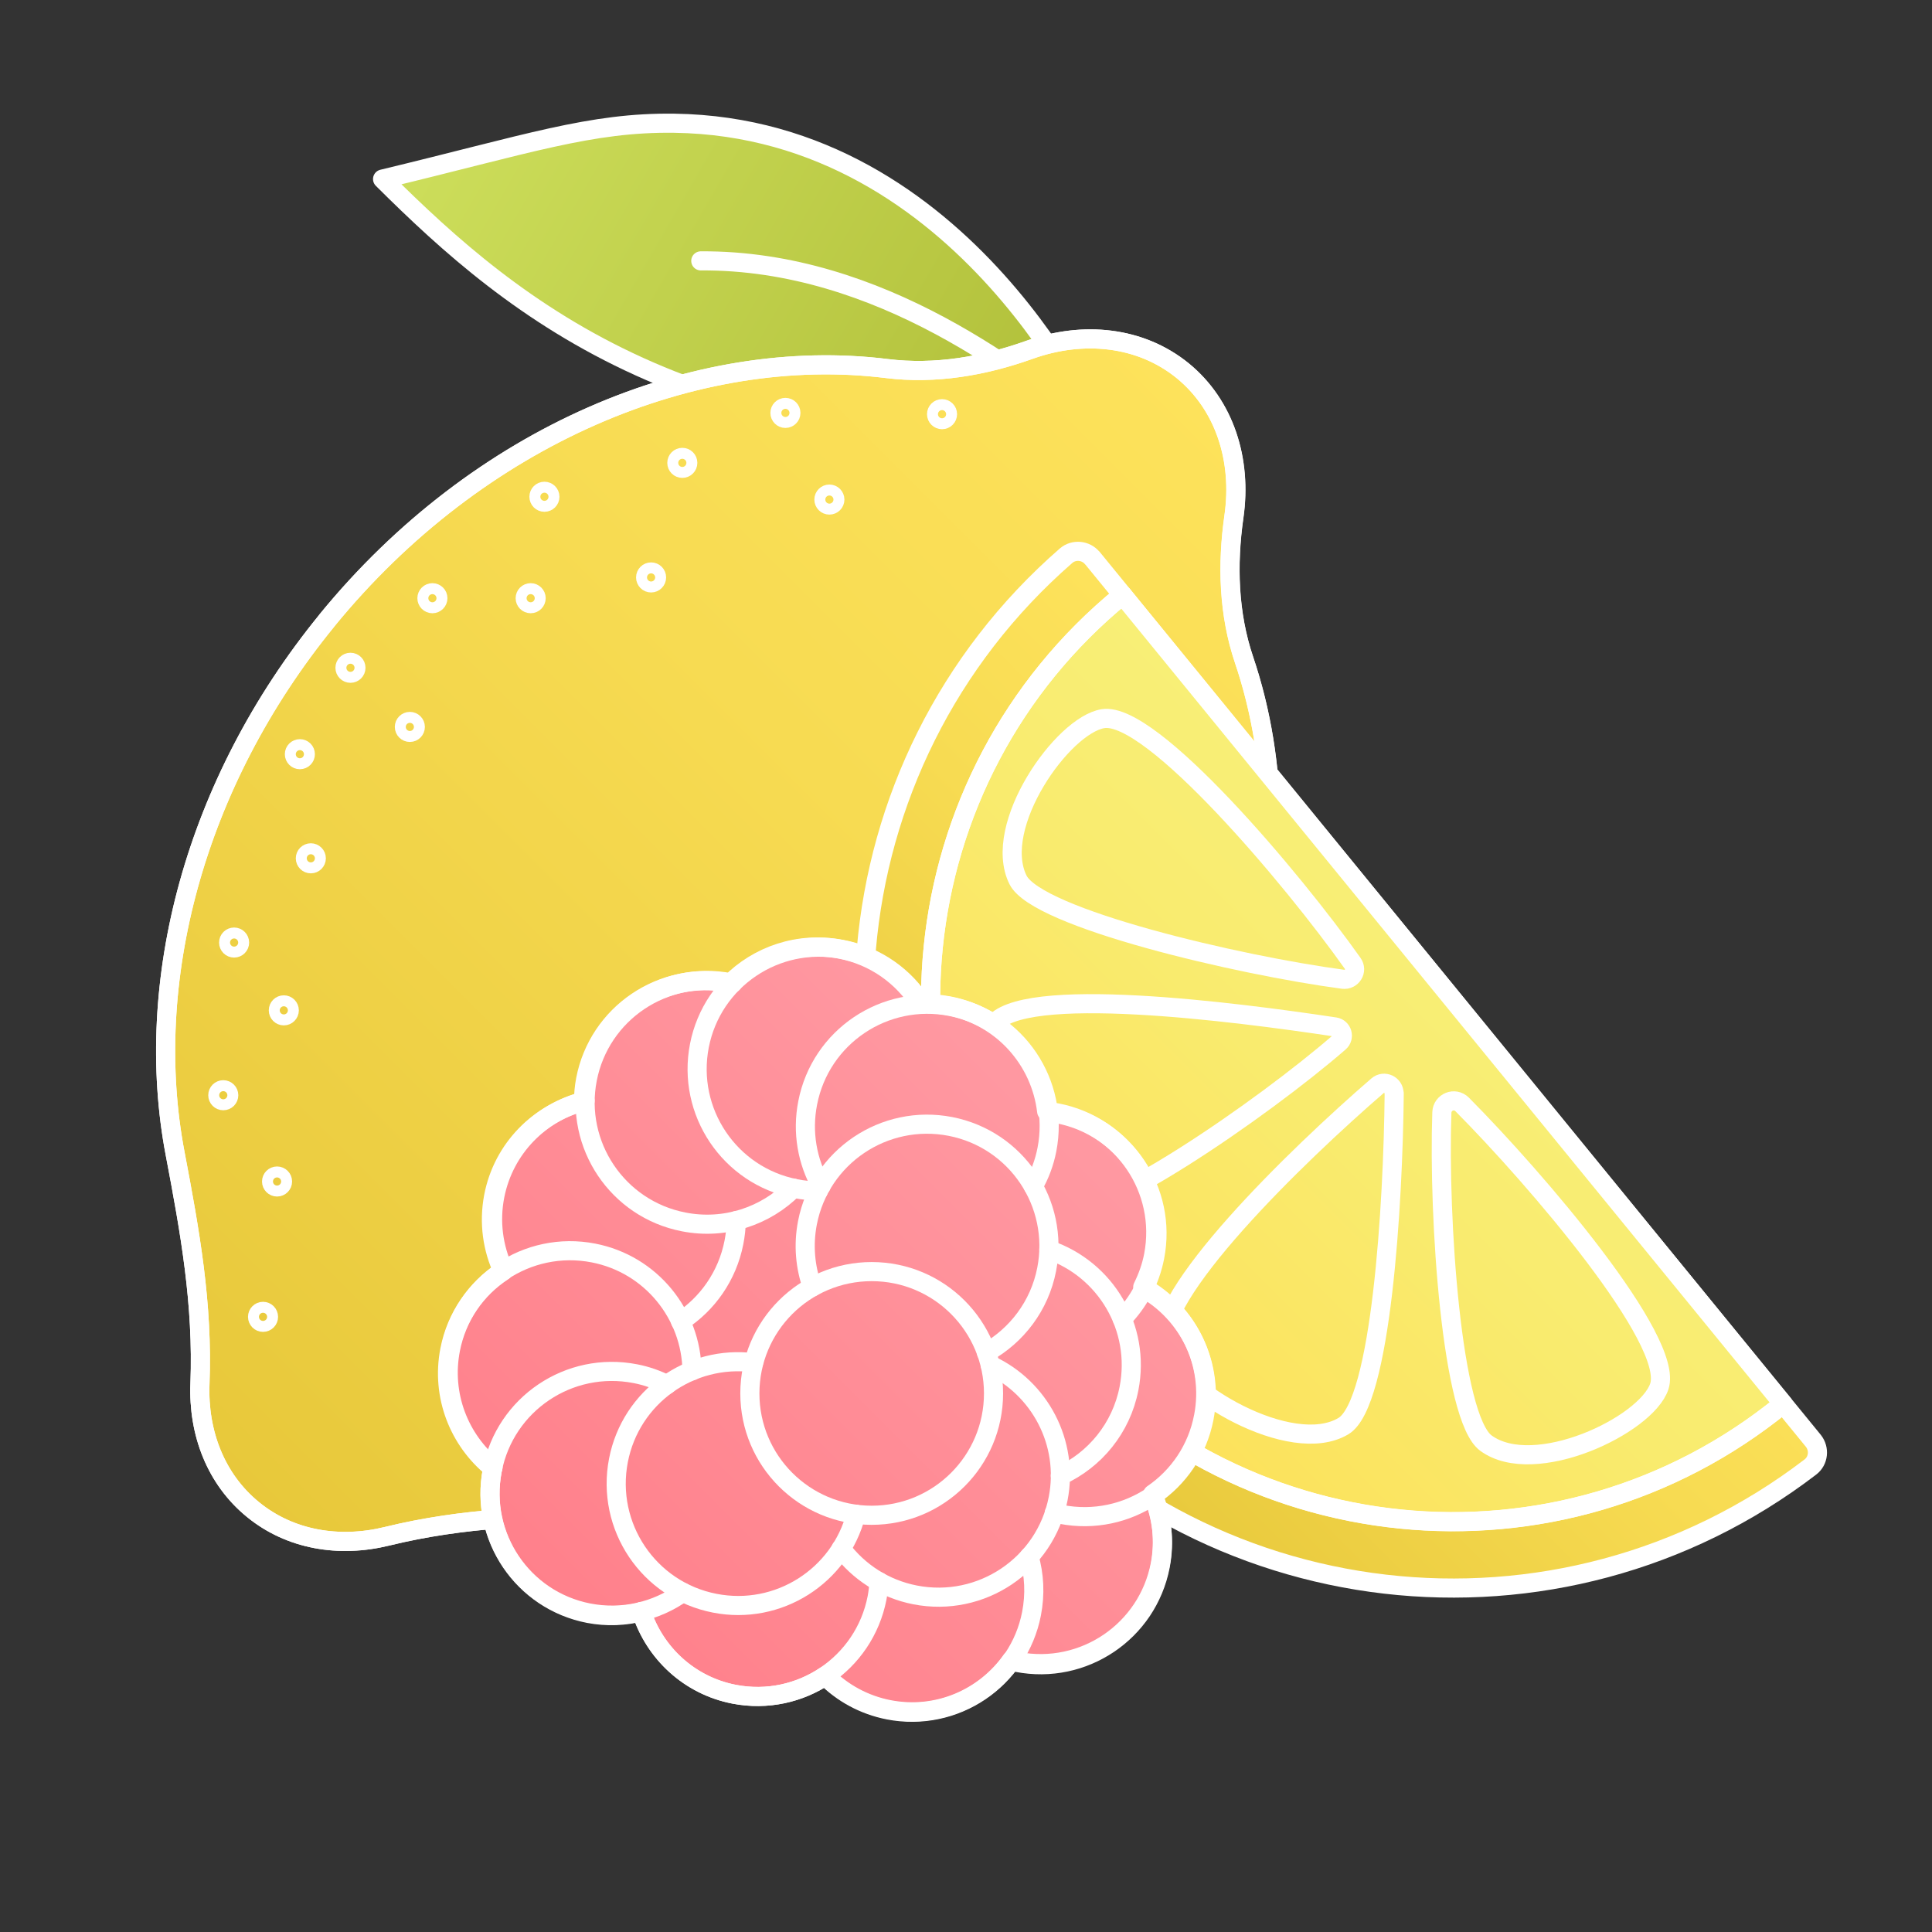 <svg viewBox="0 0 151.6 151.6" xmlns:xlink="http://www.w3.org/1999/xlink" xmlns="http://www.w3.org/2000/svg" data-name="Layer 1" id="Layer_1">
  <rect x="0" y="0" width="151.6" height="151.6" fill="#333333" stroke="none"/>
  <defs>
    <style>
      .cls-1 {
        fill: none;
      }

      .cls-1, .cls-2, .cls-3, .cls-4, .cls-5, .cls-6 {
        stroke: #fff;
        stroke-linecap: round;
        stroke-linejoin: round;
        stroke-width: 1.5px;
      }

      .cls-2 {
        fill: url(#linear-gradient-2);
      }

      .cls-3 {
        fill: url(#linear-gradient-4);
      }

      .cls-4 {
        fill: url(#linear-gradient-5);
      }

      .cls-5 {
        fill: url(#linear-gradient-3);
      }

      .cls-6 {
        fill: url(#linear-gradient);
      }
    </style>
    <linearGradient gradientUnits="userSpaceOnUse" y2="8.24" x2="36.29" y1="37.63" x1="87.2" id="linear-gradient">
      <stop stop-color="#aebc36" offset="0"></stop>
      <stop stop-color="#ccdd5a" offset="1"></stop>
    </linearGradient>
    <linearGradient gradientUnits="userSpaceOnUse" gradientTransform="translate(3841.11 -1232.75) rotate(23.99)" y2="2678.83" x2="-2906.07" y1="2786.07" x1="-2947.26" id="linear-gradient-2">
      <stop stop-color="#e8c83a" offset="0"></stop>
      <stop stop-color="#e9ca3d" offset=".07"></stop>
      <stop stop-color="#f7db52" offset=".63"></stop>
      <stop stop-color="#fde25b" offset="1"></stop>
    </linearGradient>
    <linearGradient xlink:href="#linear-gradient-2" gradientTransform="translate(9416.85 21534.91) rotate(-73.21) scale(1 -1)" y2="15103.36" x2="17857.71" y1="15127.32" x1="17813.05" id="linear-gradient-3"></linearGradient>
    <linearGradient gradientUnits="userSpaceOnUse" y2="75.45" x2="116.83" y1="107.33" x1="84.95" id="linear-gradient-4">
      <stop stop-color="#fce15a" offset="0"></stop>
      <stop stop-color="#f9eb6e" offset=".6"></stop>
      <stop stop-color="#f8ef77" offset="1"></stop>
    </linearGradient>
    <linearGradient gradientUnits="userSpaceOnUse" gradientTransform="translate(975.7 -538.72) rotate(6)" y2="715.51" x2="-820.33" y1="759.83" x1="-856.22" id="linear-gradient-5">
      <stop stop-color="#ff808b" offset="0"></stop>
      <stop stop-color="#ff99a2" offset="1"></stop>
    </linearGradient>
  </defs>
  <path d="M54.99,20.47c14.1-.09,25.48,9.08,31.3,13.68-31.67,2.12-45.91-9.78-56.27-20.1,11.39-2.74,16.34-4.47,22.89-4.38,22.97.32,33.38,24.49,33.38,24.49" class="cls-6"></path>
  <g>
    <g>
      <path d="M25.65,48.68c11.88-14.55,28.95-21.62,43.94-19.76,3.79.47,7.61-.19,11.21-1.48,4.2-1.5,8.69-1.04,12,1.65,3.3,2.7,4.65,7.01,4.02,11.43-.54,3.78-.43,7.65.8,11.28,4.83,14.31,1.31,32.45-10.57,47-10.49,12.85-25.02,19.86-38.6,20.05-6.26.08-12.01.21-18.09,1.7-3.75.92-7.6.28-10.51-2.1-2.92-2.38-4.31-6.02-4.16-9.88.24-6.26-.78-11.91-1.95-18.06-2.54-13.34,1.43-28.98,11.92-41.83Z" class="cls-2"></path>
      <g>
        <circle r=".43" cy="52.4" cx="27.5" class="cls-1"></circle>
        <circle r=".43" cy="103.33" cx="20.64" class="cls-1"></circle>
        <circle r=".43" cy="67.35" cx="24.39" class="cls-1"></circle>
        <circle r=".43" cy="92.71" cx="21.74" class="cls-1"></circle>
        <circle r=".43" cy="79.28" cx="22.27" class="cls-1"></circle>
        <circle r=".43" cy="59.18" cx="23.53" class="cls-1"></circle>
        <circle r=".43" cy="46.94" cx="33.93" class="cls-1"></circle>
        <circle r=".43" cy="57.04" cx="32.16" class="cls-1"></circle>
        <circle r=".43" cy="46.94" cx="41.64" class="cls-1"></circle>
        <circle r=".43" cy="73.96" cx="18.37" class="cls-1"></circle>
        <circle r=".43" cy="85.94" cx="17.52" class="cls-1"></circle>
        <circle r=".43" cy="38.98" cx="42.72" class="cls-1"></circle>
        <circle r=".43" cy="45.31" cx="51.09" class="cls-1"></circle>
        <circle r=".43" cy="36.32" cx="53.54" class="cls-1"></circle>
        <circle r=".43" cy="39.2" cx="65.08" class="cls-1"></circle>
        <circle r=".43" cy="32.5" cx="73.92" class="cls-1"></circle>
        <circle r=".43" cy="32.4" cx="61.63" class="cls-1"></circle>
      </g>
      <path d="M57.71,117.7c-3.1.72-6.2,1.11-9.26,1.15-6.26.08-12.01.21-18.09,1.7-3.75.92-7.6.28-10.51-2.1-2.92-2.38-4.31-6.02-4.16-9.88.24-6.26-.78-11.91-1.95-18.06-2.54-13.34,1.43-28.98,11.92-41.83,11.88-14.55,28.95-21.62,43.94-19.76,3.79.47,7.61-.19,11.21-1.48,4.2-1.5,8.69-1.04,12,1.65,3.3,2.7,4.65,7.01,4.02,11.43-.54,3.78-.43,7.65.8,11.28,2.71,8.04,2.79,17.29.23,26.43" class="cls-1"></path>
    </g>
    <g>
      <path d="M85.71,43.79c-.51-.62-1.44-.71-2.05-.19-18.74,16.31-21.26,44.66-5.43,64.04,15.82,19.38,44.11,22.57,63.83,7.47.64-.49.73-1.42.23-2.05l-56.58-69.28Z" class="cls-5"></path>
      <path d="M139.91,110.16c-17.53,14.31-43.33,11.71-57.65-5.82-14.31-17.53-11.71-43.33,5.82-57.65l51.83,63.46Z" class="cls-3"></path>
      <path d="M88.08,46.7c-17.53,14.31-20.13,40.12-5.82,57.65,14.31,17.53,40.12,20.13,57.65,5.82" class="cls-1"></path>
      <path d="M109.39,85.8c0-.68-.78-1.05-1.29-.61-6.29,5.43-17.82,16.6-16.69,20.56.94,3.29,9.91,8.62,14.01,6.15,2.96-1.78,3.9-17.41,3.98-26.1Z" class="cls-1"></path>
      <path d="M105.09,81.79c.45-.39.24-1.12-.34-1.21-7.77-1.17-24.78-3.38-26.85-.11-1.71,2.69.29,13.22,4.72,14.67,3.22,1.05,16.46-8.14,22.47-13.35Z" class="cls-1"></path>
      <path d="M105.38,76.84c.7.09,1.17-.68.76-1.25-4.71-6.65-15.78-19.79-19.58-19.2-3.18.5-8.77,8.43-6.68,12.65,1.5,3.02,17.32,6.71,25.5,7.8Z" class="cls-1"></path>
      <path d="M113.14,87.29c.03-.82,1.01-1.21,1.59-.63,5.8,5.84,16.69,18.54,15.47,22.14-1.03,3.05-9.8,7.22-13.6,4.44-2.69-1.96-3.75-17.65-3.46-25.95Z" class="cls-1"></path>
    </g>
    <g>
      <path d="M94.44,111.15c.8-4.17-1.24-8.22-4.77-10.16.38-.77.68-1.59.85-2.48.99-5.18-2.4-10.19-7.59-11.19-.27-.05-.54-.08-.8-.11-.47-4.04-3.49-7.48-7.7-8.29-.75-.14-1.5-.19-2.23-.15-1.36-2.16-3.57-3.77-6.27-4.29-3.26-.62-6.45.49-8.62,2.69-.06-.01-.11-.03-.17-.04-5.18-.99-10.19,2.4-11.19,7.59-.11.58-.16,1.15-.16,1.72-3.49.88-6.34,3.69-7.06,7.46-.39,2.06-.09,4.09.74,5.85-2.1,1.37-3.67,3.55-4.18,6.21-.69,3.59.73,7.09,3.38,9.24-.02.07-.04.14-.05.22-.99,5.18,2.4,10.19,7.59,11.19,1.42.27,2.82.2,4.13-.13,1.04,3.22,3.75,5.79,7.3,6.47,2.58.49,5.12-.1,7.14-1.46,1.31,1.32,3.02,2.28,4.99,2.66,3.81.73,7.51-.91,9.61-3.89.16.04.31.08.47.11,5.18.99,10.19-2.4,11.19-7.59.37-1.94.13-3.85-.59-5.54,2.01-1.37,3.5-3.51,3.99-6.09Z" class="cls-4"></path>
      <g>
        <path d="M90.46,117.34c.72,1.7.96,3.62.58,5.56-1.01,5.18-6.03,8.56-11.22,7.55-.16-.03-.31-.07-.47-.1" class="cls-1"></path>
        <path d="M89.76,101.1c3.51,1.96,5.53,6.02,4.72,10.18-1.01,5.18-6.03,8.56-11.22,7.55-.18-.03-.35-.07-.53-.12" class="cls-1"></path>
        <path d="M80.75,122.16c.41,1.41.49,2.93.19,4.47-1.01,5.18-6.03,8.56-11.22,7.55-1.94-.38-3.63-1.32-4.93-2.63" class="cls-1"></path>
        <path d="M68.98,124.11c-.03.42-.08.85-.16,1.28-1.01,5.18-6.03,8.56-11.22,7.55-3.55-.69-6.25-3.27-7.28-6.49" class="cls-1"></path>
        <path d="M57.77,95.78c0,.56-.07,1.13-.18,1.71-.52,2.65-2.09,4.84-4.19,6.2" class="cls-1"></path>
        <path d="M39.54,99.68c-.82-1.77-1.11-3.8-.71-5.85.74-3.76,3.59-6.58,7.08-7.45" class="cls-1"></path>
        <path d="M38.69,115.12c-2.64-2.16-4.04-5.66-3.34-9.25,1.01-5.18,6.03-8.56,11.22-7.55,4.52.88,7.67,4.82,7.73,9.25" class="cls-1"></path>
        <path d="M62.26,93.23c-2.17,2.19-5.37,3.29-8.62,2.65-5.18-1.01-8.56-6.03-7.55-11.22,1.01-5.18,6.03-8.56,11.22-7.55.06.01.12.02.18.04" class="cls-1"></path>
        <path d="M64.21,93.45c-.59,0-1.18-.06-1.78-.18-5.18-1.01-8.56-6.03-7.55-11.22,1.01-5.18,6.03-8.56,11.22-7.55,2.7.53,4.91,2.14,6.27,4.3" class="cls-1"></path>
        <path d="M53.58,124.95c-2.06,1.48-4.71,2.13-7.4,1.61-5.18-1.01-8.56-6.03-7.55-11.22,1.01-5.18,6.03-8.56,11.22-7.55.89.17,1.72.47,2.49.86" class="cls-1"></path>
        <path d="M82.26,87.29c.27.03.53.07.8.12,5.18,1.01,8.56,6.03,7.55,11.22-.37,1.91-1.29,3.57-2.55,4.86" class="cls-1"></path>
        <path d="M82.3,98.07c4.46,1.52,7.22,6.13,6.29,10.88-.61,3.13-2.69,5.61-5.39,6.85" class="cls-1"></path>
        <path d="M77.7,107.11c3.88,1.81,6.19,6.1,5.33,10.49-1.01,5.18-6.03,8.56-11.22,7.55-2.41-.47-4.44-1.81-5.81-3.64" class="cls-1"></path>
        <path d="M64.43,93.06c-1.08-1.91-1.51-4.2-1.05-6.53,1.01-5.18,6.03-8.56,11.22-7.55,5.18,1.01,8.56,6.03,7.55,11.22-.2,1.04-.57,2.01-1.07,2.88" class="cls-1"></path>
        <path d="M67.17,118.82c-1.25,4.86-6.1,7.96-11.09,6.98-5.18-1.01-8.56-6.03-7.55-11.22.97-4.98,5.64-8.29,10.6-7.65" class="cls-1"></path>
        <path d="M63.74,100.99c-.56-1.57-.72-3.3-.38-5.05,1.01-5.18,6.03-8.56,11.22-7.55,5.18,1.01,8.56,6.03,7.55,11.22-.56,2.87-2.36,5.19-4.73,6.52" class="cls-1"></path>
        <circle r="9.56" cy="109.34" cx="68.4" class="cls-1"></circle>
      </g>
    </g>
  </g>
</svg>